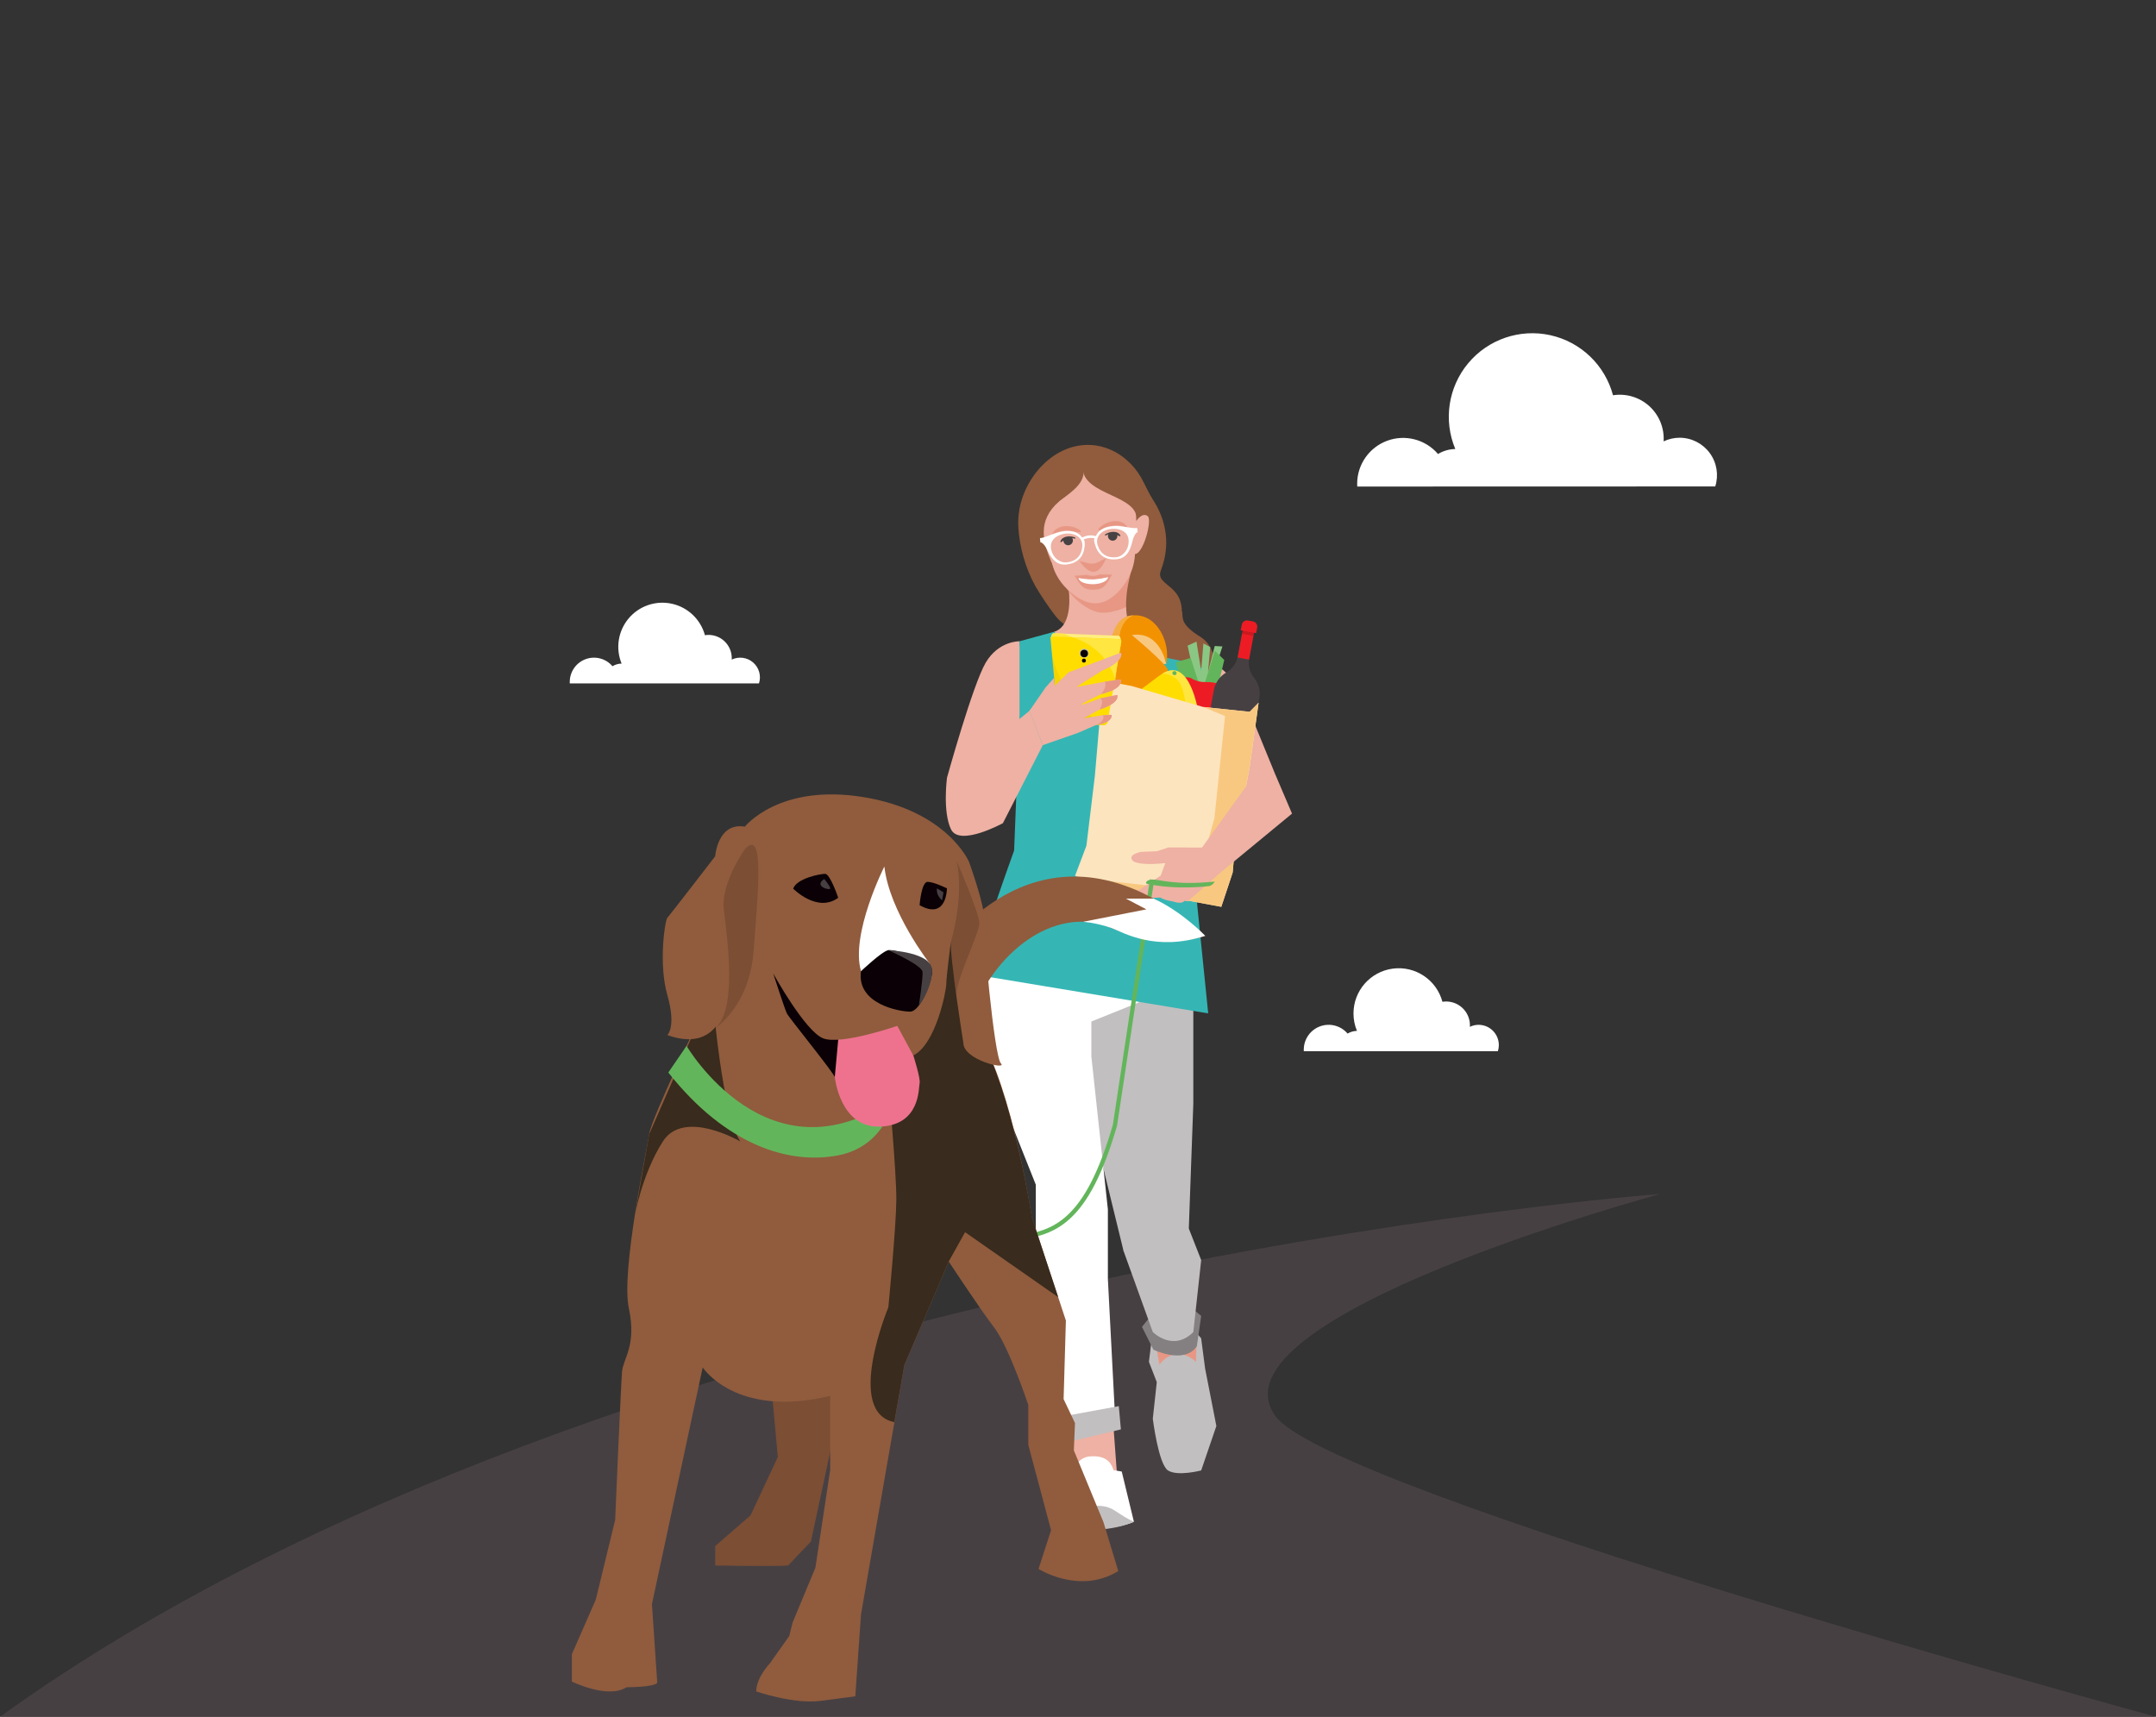 <?xml version="1.0" encoding="UTF-8"?>
<svg width="1080px" height="860px" viewBox="0 0 1080 860" version="1.1" xmlns="http://www.w3.org/2000/svg" xmlns:xlink="http://www.w3.org/1999/xlink">
    <rect x="0" y="0" width="1080" height="860" fill="#333333" stroke="none"/>
    <title>81B50E44-8087-4BBA-ACE0-B2C69AA87008@1x</title>
    <g id="Hero-horizontal-split" stroke="none" stroke-width="1" fill="none" fill-rule="evenodd">
        <g id="lady-and-a-dog">
            <g id="Group" opacity="0" fill="#FFFFFF" fill-rule="nonzero">
                <rect id="Rectangle" x="0" y="0" width="1080" height="860"></rect>
            </g>
            <path d="M831.68,598.1 C831.68,598.1 309.56,637 0,860 L1080,860 C1080,860 665.62,747.19 638.76,709.23 C603.66,659.64 831.68,598.1 831.68,598.1 Z" id="Path" fill="#474043" fill-rule="nonzero"></path>
            <path d="M859.22,243.68 C861.02,237.984 859.998,231.771 856.469,226.951 C852.939,222.132 847.324,219.283 841.35,219.28 C838.581,219.285 835.848,219.906 833.35,221.1 C833.763,214.447 831.137,207.965 826.21,203.476 C821.283,198.986 814.586,196.972 808,198 C803.981,182.897 791.878,171.293 776.619,167.915 C761.36,164.536 745.49,169.946 735.471,181.942 C725.453,193.937 722.957,210.517 729,224.93 C725.94,224.981 722.948,225.844 720.33,227.43 C714.08,220.111 703.934,217.458 694.902,220.78 C685.869,224.102 679.859,232.696 679.84,242.32 C679.84,242.79 679.84,243.26 679.89,243.73 L859.22,243.68 Z" id="Path" fill="#FFFFFF" fill-rule="nonzero"></path>
            <path d="M380.2,342.34 C381.401,338.587 380.257,334.48 377.289,331.888 C374.321,329.296 370.097,328.715 366.54,330.41 C366.758,326.889 365.368,323.458 362.759,321.083 C360.151,318.708 356.605,317.644 353.12,318.19 C350.955,310.262 344.568,304.192 336.541,302.432 C328.514,300.672 320.173,303.513 314.89,309.808 C309.607,316.103 308.255,324.81 311.38,332.41 C309.764,332.438 308.183,332.894 306.8,333.73 C303.504,329.852 298.14,328.442 293.363,330.197 C288.586,331.953 285.411,336.501 285.41,341.59 C285.41,341.843 285.41,342.093 285.41,342.34 L380.2,342.34 Z" id="Path" fill="#FFFFFF" fill-rule="nonzero"></path>
            <path d="M750.33,526.59 C750.648,525.601 750.81,524.569 750.81,523.53 C750.81,517.919 746.261,513.37 740.65,513.37 C739.147,513.373 737.663,513.715 736.31,514.37 C736.539,510.757 735.115,507.236 732.44,504.797 C729.764,502.359 726.126,501.267 722.55,501.83 C719.609,490.839 708.975,483.733 697.695,485.222 C686.415,486.71 677.988,496.333 678,507.71 C677.996,510.694 678.588,513.648 679.74,516.4 C678.081,516.434 676.461,516.903 675.04,517.76 C671.659,513.779 666.154,512.331 661.252,514.134 C656.351,515.937 653.095,520.607 653.1,525.83 C653.1,526.09 653.1,526.34 653.1,526.59 L750.33,526.59 Z" id="Path" fill="#FFFFFF" fill-rule="nonzero"></path>
            <path d="M572.05,317 C572.05,317 620.05,326.67 625.98,356.63 C631.91,386.59 561.43,380.88 561.43,380.88 L572.05,317 Z" id="Path" fill="#EEB1A3" fill-rule="nonzero"></path>
            <polygon id="Path" fill="#EEB1A3" fill-rule="nonzero" points="638.76 387.77 625.98 356.58 584.2 397.36 603.64 422.47"></polygon>
            <polygon id="Path" fill="#E89785" fill-rule="nonzero" points="578.89 653.05 577.48 679.01 586.88 699.12 601.71 683.06 597.77 653.05"></polygon>
            <path d="M580.83,683.62 C580.83,683.62 588.16,672.62 599.15,682.21 C599.081,679.129 599.198,676.047 599.5,672.98 L599.5,672.98 L597.74,665.87 L601.68,670.38 L603.68,685.59 L609.31,714.34 L601.7,736.6 C601.7,736.6 589.87,739.7 585.08,736.6 C580.29,733.5 577.47,710.68 577.47,710.68 L579.47,692.36 L575.53,682.21 L577.53,665.87 L580.83,683.62 Z" id="Path" fill="#C2BFC0" fill-rule="nonzero"></path>
            <path d="M510.7,321.24 C510.7,321.24 500.27,320.94 493.78,331.93 C487.29,342.92 474.38,389.58 474.38,389.58 L498.01,388.86 L516.01,368.29 L510.7,321.24 Z" id="Path" fill="#EEB1A3" fill-rule="nonzero"></path>
            <polygon id="Path" fill="#EEB1A3" fill-rule="nonzero" points="536.62 718.71 538.45 741.96 559.59 739.42 557.47 710.67"></polygon>
            <path d="M575.15,660.82 L572.05,664.67 L577.76,676.08 C577.76,676.08 593.19,683.69 599.53,674.39 L601.71,659.18 L594.25,653.05 L575.15,660.82 Z" id="Path" fill="#848082" fill-rule="nonzero"></path>
            <path d="M562.83,626.7 L577.48,667.28 C577.48,667.28 587.62,677.42 597.77,667.28 L601.71,631.21 L595.51,615.43 C595.51,615.43 562.26,599.08 562.83,626.7 Z" id="Path" fill="#C2BFC0" fill-rule="nonzero"></path>
            <path d="M552.77,585.55 L562.83,626.7 C562.83,626.7 584.24,629.52 595.51,615.43 L597.77,552.87 L597.77,506.4 L544.23,484.11 L529.54,529.2 L552.77,585.55 Z" id="Path" fill="#C2BFC0" fill-rule="nonzero"></path>
            <polygon id="Path" fill="#FFFFFF" fill-rule="nonzero" points="488.15 488.19 491.25 524.12 518.86 593.45 518.86 643.04 531.83 710.11 558.32 705.04 554.97 640.79 554.97 618.81 554.97 605.85 546.69 529.2 546.69 511.72 570.94 501.94 516.05 484.11"></polygon>
            <path d="M581.53,285.69 C587.44,270.4 582.36,257.74 577.68,250.56 C575.32,246.92 573.68,242.91 571.55,239.12 C569.63,235.785 567.151,232.804 564.22,230.31 C559.891,226.486 554.551,223.993 548.84,223.13 C529.84,220.54 513.93,237.37 510.7,254.88 C510.124,257.988 509.926,261.154 510.11,264.31 C510.806,274.538 513.695,284.497 518.58,293.51 C521.469,298.407 524.631,303.138 528.05,307.68 C531.19,311.91 533.45,312.88 537.67,316.02 L537.67,316.02 L591.25,312.73 C595.85,292.11 578.2,294.32 581.53,285.69 Z" id="Path" fill="#905C3D" fill-rule="nonzero"></path>
            <path d="M535.32,295.23 C535.32,295.23 538.08,313.42 528.06,316.48 L552.2,350.4 L581.87,316.48 C581.87,316.48 569.31,316.28 565.95,310.24 C562.59,304.2 566.35,284.13 566.35,284.13 L535.32,295.23 Z" id="Path" fill="#EEB1A3" fill-rule="nonzero"></path>
            <path d="M554.21,306.9 C556.81,306.62 562.4,305.36 564.6,303.69 C564.931,297.992 565.579,292.316 566.54,286.69 L534.61,293.34 C534.61,293.94 534.61,294.54 534.67,295.16 C535.753,296.792 537.007,298.304 538.41,299.67 C542.77,303.91 548.54,307.52 554.21,306.9 Z" id="Path" fill="#E89785" fill-rule="nonzero"></path>
            <path d="M574.9,258.53 C572.13,256.4 569.2,260.96 569.2,260.96 C569.2,260.96 571.02,232.74 543.2,235.57 C515.38,238.4 522.78,265.67 522.78,265.67 C522.78,265.67 519,261.79 516.71,264.43 C514.71,266.76 522.65,282.57 526.78,281.78 C528.041,286.703 530.608,291.194 534.21,294.78 C538.54,299.08 544.28,302.78 549.95,302.16 C555.62,301.54 560.51,296.85 563.89,291.77 C566.7,287.53 568.314,282.611 568.56,277.53 C572.72,277.49 577.33,260.4 574.9,258.53 Z" id="Path" fill="#EEB1A3" fill-rule="nonzero"></path>
            <path d="M551.89,280.66 C550.608,281.517 549.16,282.093 547.64,282.35 C546.099,282.408 544.564,282.132 543.14,281.54 C542.309,281.481 541.494,281.281 540.73,280.95 C540.73,280.95 544.38,286.82 548.08,286.44 C551.78,286.06 554.08,279.6 554.08,279.6 C553.412,280.069 552.672,280.427 551.89,280.66 L551.89,280.66 Z" id="Path" fill="#E89785" fill-rule="nonzero"></path>
            <path d="M564.75,264 C561.52,259.08 553.61,260.94 550.3,264.92 C550.189,265.064 550.173,265.26 550.259,265.42 C550.346,265.58 550.519,265.674 550.7,265.66 C553.15,265.28 555.2,263.76 557.64,263.3 C559.943,262.9 562.313,263.329 564.33,264.51 C564.64,264.7 564.91,264.25 564.75,264 L564.75,264 Z" id="Path" fill="#E89785" fill-rule="nonzero"></path>
            <path d="M555.34,267.2 C554.783,268.088 554.871,269.236 555.555,270.03 C556.24,270.824 557.362,271.079 558.323,270.659 C559.283,270.239 559.858,269.242 559.74,268.2 C559.697,267.715 559.501,267.256 559.18,266.89 C558.74,267.12 558.5,266.89 557.79,266.89 C556.995,267.121 556.168,267.226 555.34,267.2 L555.34,267.2 Z" id="Path" fill="#474143" fill-rule="nonzero"></path>
            <path d="M554,268.2 C555.181,267.429 556.613,267.143 558,267.4 C558.973,267.727 559.919,268.128 560.83,268.6 C560.953,268.651 561.096,268.614 561.179,268.51 C561.262,268.406 561.267,268.259 561.19,268.15 C559.66,265.59 555.65,266.24 553.61,267.72 C553.3,267.95 553.61,268.4 553.96,268.2 L554,268.2 Z" id="Path" fill="#474143" fill-rule="nonzero"></path>
            <path d="M527.44,268.24 C529.178,266.678 531.414,265.781 533.75,265.71 C536.23,265.71 538.55,266.71 541.03,266.63 C541.208,266.605 541.354,266.479 541.406,266.307 C541.457,266.135 541.404,265.949 541.27,265.83 C537.27,262.59 529.11,262.36 526.93,267.83 C526.82,268.11 527.18,268.5 527.44,268.25 L527.44,268.24 Z" id="Path" fill="#E89785" fill-rule="nonzero"></path>
            <path d="M536.79,269.08 C537.167,269.459 537.401,269.958 537.45,270.49 C537.56,271.521 536.995,272.505 536.051,272.931 C535.106,273.358 533.994,273.129 533.294,272.365 C532.594,271.601 532.463,270.474 532.97,269.57 C533.45,269.72 533.63,269.4 534.34,269.33 C535.05,269.26 536.36,269.38 536.79,269.08 Z" id="Path" fill="#474143" fill-rule="nonzero"></path>
            <path d="M538.53,269.25 C536.24,268.25 532.18,268.38 531.19,271.2 C531.139,271.323 531.176,271.466 531.28,271.549 C531.384,271.632 531.531,271.637 531.64,271.56 C532.437,270.916 533.283,270.334 534.17,269.82 C535.487,269.28 536.963,269.28 538.28,269.82 C538.64,269.95 538.89,269.43 538.53,269.27 L538.53,269.25 Z" id="Path" fill="#474143" fill-rule="nonzero"></path>
            <path d="M547.71,289.85 L538.26,288.57 C538.86,288.91 539.69,291.01 541.26,292.86 C543.16,295.07 545.15,295.48 547.87,295.4 C550.59,295.32 552.55,294.78 554.3,292.45 C555.76,290.5 556.47,288.36 557.04,287.98 L547.71,289.85 Z" id="Path" fill="#E89785" fill-rule="nonzero"></path>
            <path d="M554.36,289.18 L547.72,290.18 L541,289.6 C540.34,289.45 539.92,289.6 540.85,290.71 C541.92,291.96 544.85,292.71 547.76,292.65 C550.67,292.59 553.55,291.59 554.54,290.28 C555.43,289.14 555,289 554.36,289.18 Z" id="Path" fill="#FFFFFF" fill-rule="nonzero"></path>
            <path d="M550.93,287.74 C548.849,288.657 546.493,288.729 544.36,287.94 C542.36,288.22 538.06,288.44 538.06,288.44 C538.06,288.44 540.66,290.39 547.72,290.17 C554.78,289.95 557.25,287.84 557.25,287.84 C557.25,287.84 553,287.89 550.93,287.74 Z" id="Path" fill="#E89785" fill-rule="nonzero"></path>
            <path d="M542.79,235.29 C544.11,248.35 518.64,251.97 522.79,265.67 L516.49,257.09 L521.49,242.02 L538.11,230.55 L542.79,235.29 Z" id="Path" fill="#905C3D" fill-rule="nonzero"></path>
            <path d="M542.43,235.33 C543.75,248.39 571.23,248.13 569.2,260.96 L571.85,249.96 L564.67,237.61 L546.09,229.71 L542.43,235.33 Z" id="Path" fill="#905C3D" fill-rule="nonzero"></path>
            <path d="M530.42,251.23 C519.42,261.09 522.42,271.32 526.74,281.78 L532.74,301.67 L519.93,294 L510.7,254.91 L526.18,237.32" id="Path" fill="#905C3D" fill-rule="nonzero"></path>
            <path d="M528.06,316.48 L510.7,321.24 L510.7,358 L508,426.06 C508,426.06 489,478.47 488.13,488.19 L605.22,507.64 L595.92,415.91 L603.53,390.13 L601.35,319.13 L581.85,316.51 L552.2,350.4 L528.06,316.48 Z" id="Path" fill="#35B6B4" fill-rule="nonzero"></path>
            <polygon id="Path" fill="#C2BFC0" fill-rule="nonzero" points="529.23 710.11 560.43 704.4 561.49 716.03 534.22 722.58"></polygon>
            <path d="M566.54,286.66 C559.76,311.5 567.11,326.54 587.99,330.28 C594.99,331.54 606.99,335.28 607.99,340.56 C607.99,340.56 611.47,325.43 601.39,319.1 C591.31,312.77 592.57,309.8 592.18,306.49" id="Path" fill="#905C3D" fill-rule="nonzero"></path>
            <path d="M534,738.18 L537.8,737.84 C538.114,733.195 541.954,729.576 546.61,729.54 C555.08,729.02 557.07,733.95 557.76,736.45 L561.91,737.15 L568,762.29 C568,762.29 559.53,767.13 531.71,766.01 L534,738.18 Z" id="Path" fill="#FFFFFF" fill-rule="nonzero"></path>
            <path d="M531.66,766 C531.66,766 537.88,760.47 539.95,758 C542.02,755.53 551.1,751.77 558.7,756.87 C566.3,761.97 567.95,762.23 567.95,762.23 C567.95,762.23 557.15,768.42 531.66,766 Z" id="Path" fill="#C2BFC0" fill-rule="nonzero"></path>
            <path d="M556.7,263.61 C552.6,264.04 550,266.04 548.96,268.56 C546.662,267.874 544.186,268.133 542.08,269.28 C540.54,267.03 537.58,265.61 533.49,266.04 C527.81,266.63 524.56,269.22 520.94,269.6 L521.15,271.66 C521.88,271.59 523.35,272.81 524.79,275.84 C526.79,279.99 529.27,283.31 534.31,282.78 C539.35,282.25 542.72,279.25 543.25,274.07 C543.424,273.004 543.424,271.916 543.25,270.85 C543.06,270.51 542.72,270.42 542.89,270.24 C544.57,269.458 546.464,269.261 548.27,269.68 C548.47,269.82 548.16,269.98 548.04,270.35 C548.109,271.429 548.352,272.489 548.76,273.49 C550.35,278.44 554.28,280.69 559.31,280.17 C564.34,279.65 566.13,275.87 567.19,271.41 C567.97,268.15 569.19,266.64 569.88,266.57 L569.67,264.51 C566.09,264.89 562.38,263 556.7,263.61 Z M542.16,273.91 C541.69,278.47 538.92,281.25 534.3,281.73 C531.38,282.03 528.3,279.93 527.15,277.1 C524.24,270.1 530.51,267.66 533.64,267.33 C538.9,266.78 542.6,269.62 542.16,273.91 L542.16,273.91 Z M565.16,273.13 C564.59,276.13 562.05,278.83 559.16,279.13 C554.54,279.62 551.25,277.47 549.85,273.13 C548.53,269.02 551.56,265.48 556.85,264.93 C560,264.58 566.6,265.7 565.18,273.13 L565.16,273.13 Z" id="Shape" fill="#FFFFFF" fill-rule="nonzero"></path>
            <path d="M594.9,323.44 C594.96,323.89 600.05,346.71 600.05,346.71 L605.05,346.35 L612.35,323.83 L608.5,323.61 L605.12,336.72 L606.25,324.13 L602.81,322.33 L601.7,336.16 L599.35,321.4 L594.9,323.44 Z" id="Path" fill="#8AC784" fill-rule="nonzero"></path>
            <polygon id="Path" fill="#63B55B" fill-rule="nonzero" points="591.14 341.66 589.1 331.79 596.42 329.56 601.2 344.4 602.78 344.41 608.59 326 613.27 330.61 609.61 345.97 597.65 350.16"></polygon>
            <path d="M604.05,341.68 C601.871,341.769 599.704,341.308 597.75,340.34 C597.449,340.186 597.158,340.012 596.88,339.82 C595.67,338.95 588.17,337.91 587.58,347.22 C586.99,356.53 593.27,359.94 593.27,359.94 L611.27,359.26 L614.41,344.31 C611.282,342.455 607.684,341.542 604.05,341.68 Z" id="Path" fill="#ED1C24" fill-rule="nonzero"></path>
            <polygon id="Path" fill="#F9C880" fill-rule="nonzero" points="584.2 332.55 582.98 332.64 571.56 334.89 564.98 315.63 573.79 317.28 578 318.35 582.7 325.56"></polygon>
            <path d="M552.8,341.47 L554.8,330.53 C554.8,330.53 555.8,308.84 567.98,308.24 C580.16,307.64 586.53,322.92 584.16,332.55 C584.16,332.55 581.23,315.89 567,318.13 C567,318.13 584.51,332.62 584.91,335.49 C585.31,338.36 584.13,344.7 584.13,344.7 L579.03,377.06 L552.8,341.47 Z" id="Path" fill="#F39200" fill-rule="nonzero"></path>
            <path d="M568,308.24 C568,308.24 563.14,309.24 561.24,316.33 C559.34,323.42 558.66,349.43 558.66,349.43 L552.78,341.43 C552.78,341.43 555.3,324.5 556.33,321.28 C557.36,318.06 559,308.15 568,308.24 Z" id="Path" fill="#F6AD40" fill-rule="nonzero"></path>
            <path d="M571.89,345.11 C571.89,345.11 581.41,337.91 582.21,337.48 C583.01,337.05 588.36,333.83 592.33,338.77 C596.3,343.71 601.54,356.48 600.22,359.69 C598.9,362.9 577.57,368.12 577.57,368.12 L569.25,359.24 L571.89,345.11 Z" id="Path" fill="#FFDD00" fill-rule="nonzero"></path>
            <path d="M582.21,337.48 C582.21,337.48 588.11,337.43 590.98,342.14 C593.85,346.85 594.61,358.93 594.61,358.93 L600.35,357.2 C600.35,357.2 596.26,328.45 582.21,337.48 Z" id="Path" fill="#FFE540" fill-rule="nonzero"></path>
            <ellipse id="Oval" fill="#63B55B" fill-rule="nonzero" transform="translate(588.337, 337.194) rotate(-79.44) translate(-588.337, -337.194) " cx="588.337" cy="337.194" rx="1" ry="1.06"></ellipse>
            <path d="M625.75,329.94 L628,318 L622.25,317 L620,328.87 C619.362,332.242 617.279,335.166 614.3,336.87 L614.3,336.87 C611.028,338.734 608.745,341.947 608.06,345.65 L601.25,382.15 L624,386.43 L630.81,349.92 C631.501,346.218 630.528,342.4 628.15,339.48 L628.15,339.48 C625.985,336.808 625.107,333.318 625.75,329.94 L625.75,329.94 Z" id="Path" fill="#474043" fill-rule="nonzero"></path>
            <path d="M624.582,311.024 L627.172,311.024 C628.631,311.024 629.812,312.206 629.812,313.664 L629.812,316.494 L621.952,316.494 L621.952,313.664 C621.952,312.21 623.128,311.029 624.582,311.024 Z" id="Path" fill="#ED1C24" fill-rule="nonzero" transform="translate(625.882, 313.759) rotate(10.56) translate(-625.882, -313.759) "></path>
            <rect id="Rectangle" fill="#ED1C24" fill-rule="nonzero" transform="translate(624.216, 322.388) rotate(10.56) translate(-624.216, -322.388) " x="621.311" y="314.753" width="5.81" height="15.27"></rect>
            <rect id="Rectangle" fill="#0A0005" fill-rule="nonzero" opacity="0.15" transform="translate(625.184, 317.226) rotate(10.56) translate(-625.184, -317.226) " x="622.279" y="316.426" width="5.81" height="1.6"></rect>
            <polygon id="Path" fill="#FCE4BF" fill-rule="nonzero" points="552.54 340.96 566.82 343.63 602.65 354.14 625.98 356.58 630.47 352.04 626.01 384.21 618.71 423.32 617.49 437.1 611.79 454.26 544.31 441.68 538.54 438.68 544.22 423.63 548.46 388.55"></polygon>
            <path d="M602.65,354.14 L613.65,358.7 L608.33,409.88 L600.87,436.5 L597.55,446.05 C597.55,446.05 544.73,440.23 544.18,440.13 C543.63,440.03 538.5,438.68 538.5,438.68 L544.27,441.68 L611.75,454.26 L617.45,437.1 L618.67,423.32 L625.97,384.21 L630.47,352 L626,356.58 L602.65,354.14 Z" id="Path" fill="#F9C880" fill-rule="nonzero"></path>
            <path d="M604.21,424.58 L612.21,436.41 L595,451.53 L593.28,451.27 C593.28,451.27 592.36,453.27 587.28,451.51 C587.28,451.51 582.86,450.86 581.28,449.62 L574.4,449.88 L568.83,451.43 L556.31,445.69 C556.31,445.69 554.08,440.75 566.65,445.22 L570.43,445.93 L581.43,438.62 L583.74,432.32 C583.74,432.32 572.74,433.83 567.93,431.61 C567.93,431.61 563.62,428.61 571.41,426.74 L579.47,426.43 L585.26,424.53 L604.21,424.58 Z" id="Path" fill="#EEB1A3" fill-rule="nonzero"></path>
            <polygon id="Path" fill="#EEB1A3" fill-rule="nonzero" points="600.62 426.65 624.19 393.94 638.76 387.77 647.21 407.57 612.23 436.41"></polygon>
            <path d="M528,317.24 L560.11,318.46 C560.617,318.479 561.052,318.829 561.18,319.32 L561.67,321.26 L526.23,319.91 L526.87,318.02 C527.03,317.537 527.491,317.219 528,317.24 Z" id="Path" fill="#FFEE7F" fill-rule="nonzero"></path>
            <path d="M535.9,320.28 L526.25,319.91 L526.89,318.02 C527.05,317.537 527.511,317.219 528.02,317.24 L532.84,317.42 L537.18,319.25 L535.9,320.28 Z" id="Path" fill="#FFE640" fill-rule="nonzero"></path>
            <path d="M531.64,362.45 L553.08,363.27 C553.941,363.298 554.691,362.688 554.84,361.84 L561.67,321.48 C561.728,321.156 561.643,320.823 561.435,320.567 C561.228,320.312 560.919,320.159 560.59,320.15 L527.44,318.88 C527.111,318.867 526.792,318.997 526.566,319.237 C526.339,319.476 526.228,319.802 526.26,320.13 L530,360.89 C530.075,361.749 530.778,362.418 531.64,362.45 L531.64,362.45 Z" id="Path" fill="#FFDD00" fill-rule="nonzero"></path>
            <circle id="Oval" fill="#C2BFC0" fill-rule="nonzero" cx="543.11" cy="327.21" r="2.24"></circle>
            <circle id="Oval" fill="#0A0005" fill-rule="nonzero" cx="543.1" cy="327.38" r="1.89"></circle>
            <circle id="Oval" fill="#0A0005" fill-rule="nonzero" cx="542.96" cy="330.93" r="1"></circle>
            <path d="M530.09,361.89 L527.09,328.84 L527.09,328.84 C534.09,355.39 554.09,363.31 554.09,363.31 L530.64,362.41 C530.35,362.406 530.111,362.18 530.09,361.89 Z" id="Path" fill="#000000" fill-rule="nonzero" opacity="0.05"></path>
            <path d="M561.67,321.48 L558.53,340 C558.53,340 555,324.8 537.18,319.25 L560.59,320.15 C560.919,320.159 561.228,320.312 561.435,320.567 C561.643,320.823 561.728,321.156 561.67,321.48 Z" id="Path" fill="#FFE640" fill-rule="nonzero"></path>
            <path d="M540.05,367.11 L522.34,373.28 L515.61,356.06 L535.2,336.82 L561.55,326.93 C561.55,326.93 563.85,330.99 552.14,335.93 L539.14,344.14 L553.45,341.49 L561.31,340.38 C561.31,340.38 563.6,344.93 551.62,347.69 C551.62,347.69 540.73,353.02 541.62,353.04 C542.51,353.06 551.05,349.85 551.05,349.85 L559.69,348.13 C559.69,348.13 561.6,352.03 550.88,355.42 L542.95,359.79 L552.57,358.24 L556.89,358.11 C556.89,358.11 557.83,361.93 549.2,363.11 L540.05,367.11 Z" id="Path" fill="#EEB1A3" fill-rule="nonzero"></path>
            <path d="M551,349.85 L559.64,348.13 C559.64,348.13 561.55,352.03 550.83,355.42 C553.62,350.46 551,349.85 551,349.85 Z" id="Path" fill="#E89785" fill-rule="nonzero"></path>
            <path d="M561.26,340.38 C561.26,340.38 563.55,344.93 551.57,347.69 C554.99,343.69 553.4,341.49 553.4,341.49 L561.26,340.38 Z" id="Path" fill="#E89785" fill-rule="nonzero"></path>
            <path d="M552.52,358.24 L556.84,358.11 C556.84,358.11 557.78,361.93 549.15,363.11 C554.12,360.91 552.52,358.24 552.52,358.24 Z" id="Path" fill="#E89785" fill-rule="nonzero"></path>
            <path d="M528,339.56 L523.7,344.45 L515.7,356.07 C515.7,356.07 527.82,353.23 527.46,352.77 C527.1,352.31 528.4,343.58 528.4,343.58 L528,339.56 Z" id="Path" fill="#EEB1A3" fill-rule="nonzero"></path>
            <path d="M515.71,356.07 L474.38,389.58 C474.38,389.58 472.11,406.58 476.38,415.43 C480.65,424.28 502.38,412.36 502.38,412.36 L522.38,373.28 L515.71,356.07 Z" id="Path" fill="#EEB1A3" fill-rule="nonzero"></path>
            <path d="M608.47,441.61 L608.47,441.61 C608.041,442.495 607.316,443.203 606.42,443.61 L605.9,443.85 C605.9,443.85 589.33,446.08 574.12,442.62 C574.12,442.62 573.52,440.85 577.12,440.62 C580.72,440.39 588.32,443.69 608.47,441.61 Z" id="Path" fill="#63B55B" fill-rule="nonzero"></path>
            <path d="M577.1,440.64 L558.52,563.64 C530.94,658.73 494.07,599.25 397.36,620.44 L347.46,641.21" id="Path" stroke="#63B55B" stroke-width="2.14" stroke-linejoin="round"></path>
            <path d="M476.34,471.7 C476.34,471.7 526.8,400.32 603.79,468.8 C603.79,468.8 583.26,476.26 556.79,464.85 C530.32,453.44 499.88,474.55 487.28,506.77 C474.68,538.99 476.34,471.7 476.34,471.7 Z" id="Path" fill="#905C3D" fill-rule="nonzero"></path>
            <path d="M577.87,450.15 L564,450.15 L574.27,455.53 L542.61,461.74 C547.42,462.234 552.158,463.278 556.73,464.85 C562.9,467.22 578.73,476.85 603.73,468.8 C603.79,468.8 592.12,456.61 577.87,450.15 Z" id="Path" fill="#FFFFFF" fill-rule="nonzero"></path>
            <path d="M386.81,698.65 L389.66,729.86 L376,759.1 L358.3,774.49 L358.3,784.19 C358.3,784.19 390.23,784.76 394.79,784.19 L406.2,772.19 L415.89,727.14 L428.44,666.14 L347.44,651.67 L386.81,698.65 Z" id="Path" fill="#905C3D" fill-rule="nonzero"></path>
            <path d="M386.81,698.65 L389.66,729.86 L376,759.1 L358.3,774.49 L358.3,784.19 C358.3,784.19 390.23,784.76 394.79,784.19 L406.2,772.19 L415.89,727.14 L428.44,666.14 L347.44,651.67 L386.81,698.65 Z" id="Path" fill="#0A0005" fill-rule="nonzero" opacity="0.15"></path>
            <path d="M352,506.77 C352,506.77 326.34,560.08 325.2,568.07 C324.06,576.06 311,636.49 315,655.31 C319,674.13 312.15,680.4 311.58,687.25 C311.01,694.1 308.16,761.38 308.16,761.38 L298.46,801.29 L286.46,828.66 L286.46,842.35 C286.46,842.35 304.55,851.26 313.83,845.2 C313.83,845.2 328.09,845.2 329.23,842.92 L326.57,803.57 L345.76,714.05 L352,685 C352,685 368.53,710.67 415.86,699.26 L415.86,736.46 L408.45,785.37 L397.07,812.7 L395.36,819.54 L385.67,833.23 C385.67,833.23 378.83,840.3 378.83,847.31 C378.83,847.31 397.51,853.75 410.98,852.04 L428.44,849.76 L431.29,808.76 L453,683.82 L475.24,631.93 C475.24,631.93 490.59,655.31 498,665 C505.41,674.69 515.1,703.77 515.1,703.77 L515.1,723.77 L526.51,766.54 L520.24,785.93 C520.24,785.93 540.77,799 560.16,787 L552.75,762.48 L537.92,726.55 L538.49,712.87 L532.79,700.87 L533.93,661.52 L516.82,609.63 C516.82,609.63 507.13,545.2 490.59,518.97 L471.92,450.97 L364.11,468.8 L352,506.77 Z" id="Path" fill="#905C3D" fill-rule="nonzero"></path>
            <path d="M445,542.83 C445,542.83 449.09,587.31 449,601 C448.91,614.69 445,654.88 445,654.88 C445,654.88 423.12,707.45 448,712.39 L453,683.82 L475.24,631.93 L483.44,617.25 L530.09,649.81 L516.86,609.69 C516.86,609.69 508.73,555.96 493.42,523.92 L479.23,431.21 L454.23,464.85 L445,542.83 Z" id="Path" fill="#392B1D" fill-rule="nonzero"></path>
            <path d="M357.06,500.21 C357.06,500.21 361.72,558.43 370.84,571.8 C370.84,571.8 342.6,555.27 332.04,571.8 C321.48,588.33 317.89,609.44 317.89,609.44 L325.23,568.07 L352.03,506.77 L357.06,500.21 Z" id="Path" fill="#392B1D" fill-rule="nonzero"></path>
            <path d="M343.91,523.92 C343.91,523.92 385,594.15 448,550.1 C448,550.1 444.26,574.05 419.88,578.76 C395.5,583.47 363.88,574.05 334.78,537.27 L343.91,523.92 Z" id="Path" fill="#63B55B" fill-rule="nonzero"></path>
            <polygon id="Path" fill="#0A0005" fill-rule="nonzero" points="383.1 479.11 393.08 514.46 418.17 539.55 440.7 533.57 425.02 479.11"></polygon>
            <path d="M419.88,520.82 L418.17,539.55 C418.17,539.55 420.74,565.22 440.98,564.36 C461.22,563.5 460.09,544.79 460.66,542.6 C461.23,540.41 457.52,528.72 457.52,528.72 L451.25,501.63 L411,500.21 L419.88,520.82 Z" id="Path" fill="#EE728E" fill-rule="nonzero"></path>
            <path d="M373.12,414.1 C373.12,414.1 390.23,392.43 432.43,399.28 C474.63,406.13 485.43,431.78 485.43,431.78 C485.43,431.78 493.43,454.02 492.84,459.72 C492.25,465.42 497.98,529.29 501.4,532.72 C504.82,536.15 482.58,531.01 482.58,522.46 C482.58,522.46 475.74,479.69 476.31,471.71 C476.31,471.71 474.03,489.38 474.03,492.81 C474.03,496.24 468.89,523.03 457.49,528.73 L449.49,513.9 C449.49,513.9 421.49,523.6 412.42,520.18 C403.35,516.76 387.33,487.67 387.33,487.67 C387.33,487.67 393.03,505.35 394.17,507.67 C395.31,509.99 418.12,537.89 418.12,539.6 C418.12,541.31 394.17,520.79 383.34,507.67 C372.51,494.55 364.52,497.98 364.52,497.98 C364.52,497.98 362.81,528.77 334.3,518.51 C334.3,518.51 338.86,514.51 334.3,498.51 C329.74,482.51 333.16,460.87 334.3,459.73 C335.44,458.59 358.25,428.94 358.25,428.94 C358.25,428.94 359.44,411.82 373.12,414.1 Z" id="Path" fill="#905C3D" fill-rule="nonzero"></path>
            <path d="M419.88,449.74 C419.88,449.74 415.88,437.74 413.33,437.74 C410.78,437.74 399.07,440.02 397.33,445.15 C397.36,445.18 409.33,457.44 419.88,449.74 Z" id="Path" fill="#0A0005" fill-rule="nonzero"></path>
            <path d="M460.66,453.45 C460.66,453.45 461.51,441.76 464.66,441.76 C467.81,441.76 474.35,445.02 474.35,445.02 C474.35,445.02 474.34,461.15 460.66,453.45 Z" id="Path" fill="#0A0005" fill-rule="nonzero"></path>
            <path d="M412.9,440.33 C412.9,440.33 415.75,443.73 415.9,445.02 C416.05,446.31 407.2,444 412.9,440.33 Z" id="Path" fill="#474043" fill-rule="nonzero"></path>
            <path d="M469.35,445 L472.63,447 L471.92,451 C471.92,451 468.78,448.58 469.35,445 Z" id="Path" fill="#474043" fill-rule="nonzero"></path>
            <path d="M465.77,482.74 C465.77,482.74 445.54,456.87 443,434.06 C443,434.06 425.89,467.99 431.31,486.52 L465.77,482.74 Z" id="Path" fill="#FFFFFF" fill-rule="nonzero"></path>
            <path d="M431.29,486.52 C431.29,486.52 441.84,476.52 444.97,475.97 C448.1,475.42 467.21,480.82 466.97,486.52 C466.73,492.22 460.97,506.77 455.85,506.77 C450.73,506.77 429,503.06 431.29,486.52 Z" id="Path" fill="#0A0005" fill-rule="nonzero"></path>
            <path d="M445,476 C445,476 461.83,483.42 462.11,486.84 C462.39,490.26 460.28,503.72 460.28,503.72 C460.28,503.72 466.39,496.25 466.96,486.55 C467.53,476.85 445,476 445,476 Z" id="Path" fill="#474043" fill-rule="nonzero"></path>
            <path d="M479.19,431.21 C479.19,431.21 490.59,457.52 490.59,462.47 C490.59,467.42 478.4,491.93 479.19,498.47 C479.19,498.47 475.48,478.47 476.34,471.67 C476.34,471.7 483.18,449.74 479.19,431.21 Z" id="Path" fill="#0A0005" fill-rule="nonzero" opacity="0.15"></path>
            <path d="M373.27,425.22 C373.27,425.22 361.04,442.22 362.58,455.53 C364.12,468.84 370.03,508.21 357.06,515.89 C357.06,515.89 375.41,505.34 377.54,475.97 C379.67,446.6 383.1,415 373.27,425.22 Z" id="Path" fill="#0A0005" fill-rule="nonzero" opacity="0.15"></path>
        </g>
    </g>
</svg>